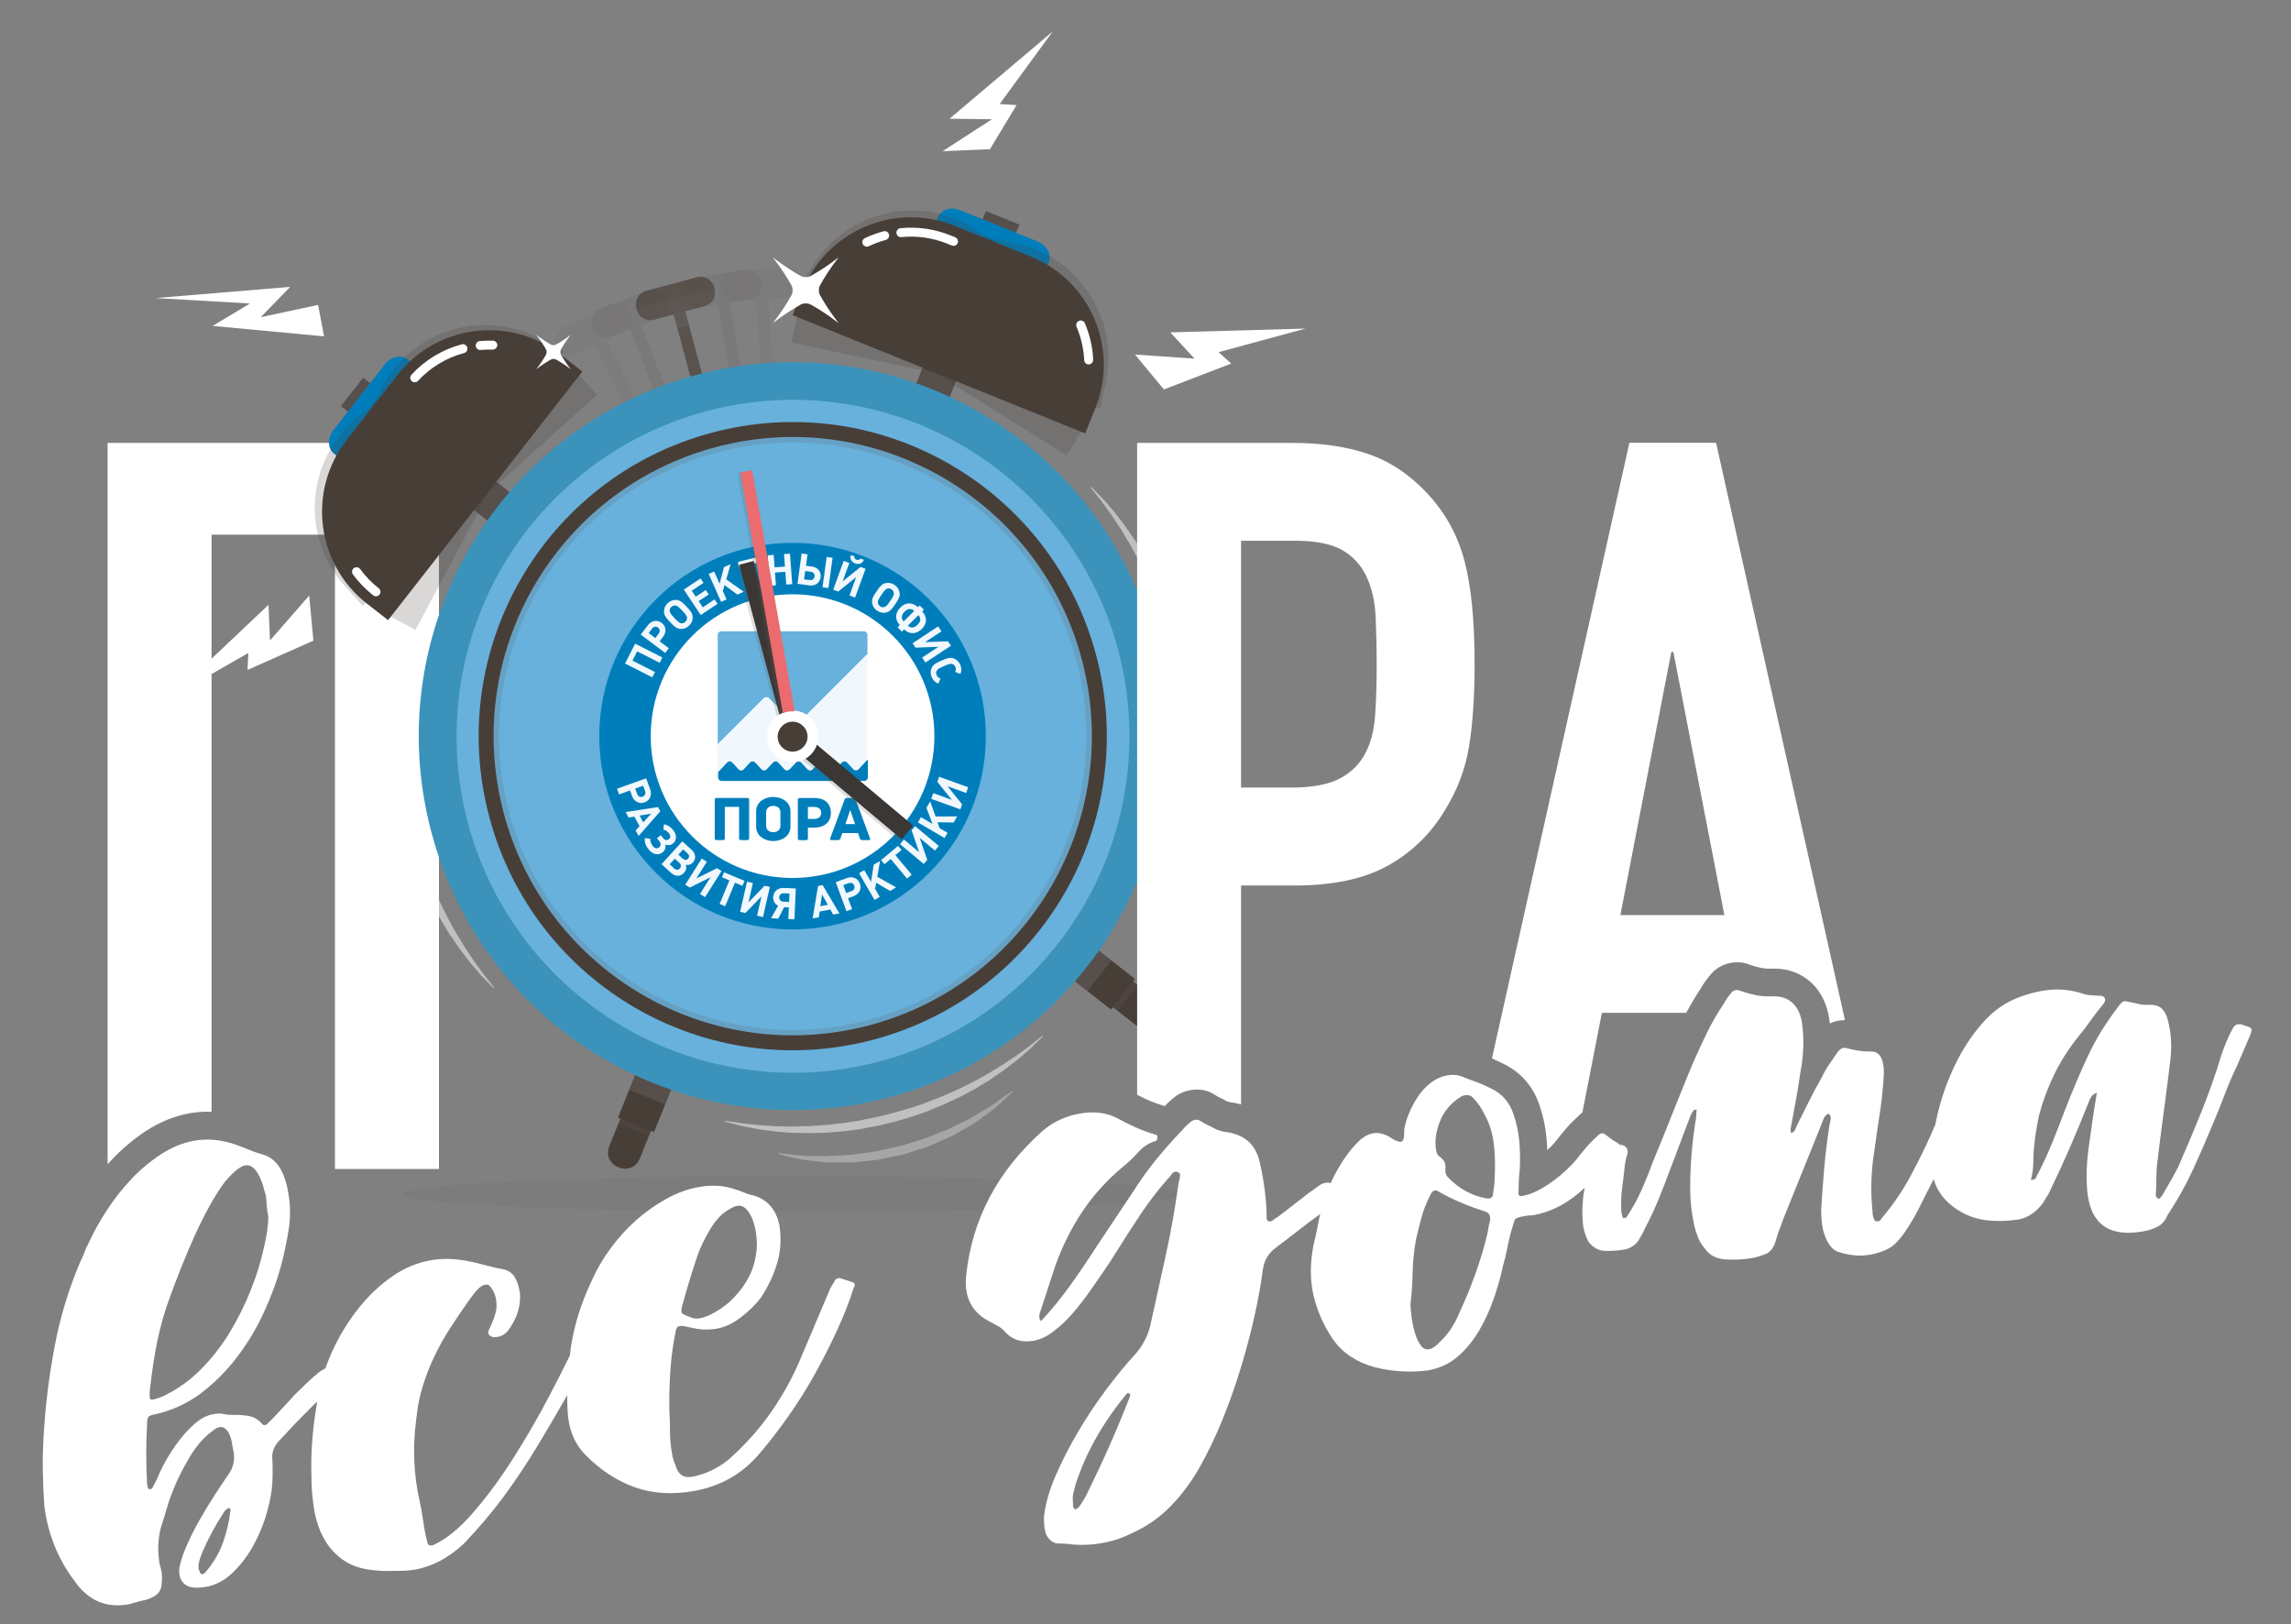 <?xml version="1.0" encoding="UTF-8"?> <!-- Generator: Adobe Illustrator 24.1.0, SVG Export Plug-In . SVG Version: 6.00 Build 0) --> <svg xmlns="http://www.w3.org/2000/svg" xmlns:xlink="http://www.w3.org/1999/xlink" id="Слой_1" x="0px" y="0px" viewBox="0 0 419 297" style="enable-background:new 0 0 419 297;" xml:space="preserve"><rect x="0" y="0" width="419" height="297" fill="#808080" stroke="none"/> <style type="text/css"> .st0{fill:#FFFFFF;} .st1{opacity:0.1;fill:#64605F;} .st2{opacity:0.2;fill:#64605F;} .st3{opacity:0.7;} .st4{fill:#483E38;} .st5{opacity:0.4;fill:#64605F;} .st6{opacity:0.5;fill:#64605F;} .st7{fill:#007EBC;} .st8{opacity:0.2;fill:#483E38;} .st9{fill:none;stroke:#FFFFFF;stroke-width:3;stroke-linecap:round;stroke-linejoin:round;stroke-miterlimit:10;} .st10{opacity:0.3;fill:#FFFFFF;} .st11{opacity:0.5;fill:#FFFFFF;} .st12{fill:#3B92BA;} .st13{fill:#67B1DC;} .st14{clip-path:url(#SVGID_2_);} .st15{fill:#F0F8FD;} .st16{fill:#3B3735;} .st17{fill:#EC6B6E;} </style> <path class="st0" d="M20.32,212.2c1.94-2.07,4.1-3.89,6.4-5.39c2.53-1.65,5.21-2.73,7.94-3.22c1.07-0.19,2.17-0.29,3.27-0.29 c0.25,0,0.51,0.02,0.76,0.03V97.78h22.57v116h19.02V80.99H19.68v131.93C19.89,212.68,20.1,212.44,20.32,212.2z"></path> <g> <ellipse class="st1" cx="144.86" cy="218.36" rx="71.11" ry="3.28"></ellipse> <g> <g> <path class="st2" d="M136.19,49.36c-3.06,0.48-6.12,0.97-9.18,1.45c-3.6,0.57-2.75,5.97,0.86,5.4c1.17-0.18,2.33-0.37,3.5-0.55 l2.82,17.82l2.16-0.34l-2.82-17.82c1.17-0.19,2.35-0.37,3.52-0.56C140.65,54.19,139.8,48.79,136.19,49.36z"></path> <path class="st1" d="M143.65,48.92c-3.09,0.22-6.18,0.43-9.28,0.65c-3.64,0.25-3.26,5.71,0.38,5.46 c1.18-0.08,2.36-0.17,3.55-0.25l1.26,18l2.18-0.15l-1.26-18c1.18-0.08,2.37-0.17,3.55-0.25 C147.67,54.12,147.29,48.66,143.65,48.92z"></path> <path class="st2" d="M118.65,53.04c-2.89,1.11-5.79,2.22-8.68,3.33c-3.4,1.31-1.44,6.41,1.96,5.11c1.45-0.56,2.89-1.11,4.34-1.67 l-1.02,0.39l6.47,16.85l2.04-0.78l-6.47-16.85c1.11-0.42,2.21-0.85,3.32-1.27C124.01,56.84,122.05,51.74,118.65,53.04z"></path> <path class="st1" d="M111.64,55.65c-2.79,1.36-5.57,2.72-8.36,4.08c-3.28,1.6-0.88,6.51,2.4,4.92c1.66-0.81,3.33-1.62,4.99-2.43 l-1.79,0.87l7.91,16.22l1.97-0.96l-7.91-16.22c1.07-0.52,2.13-1.04,3.2-1.56C117.31,58.97,114.91,54.05,111.64,55.65z"></path> <g class="st3"> <rect x="125.49" y="56.92" transform="matrix(0.966 -0.259 0.259 0.966 -12.754 35.009)" class="st4" width="2.19" height="18.05"></rect> <rect x="123.5" y="57.18" transform="matrix(0.966 -0.259 0.259 0.966 -10.907 34.244)" class="st5" width="2.19" height="2.73"></rect> <path class="st4" d="M128.73,56.02c-2.99,0.8-5.99,1.6-8.98,2.41c-3.52,0.94-4.94-4.34-1.42-5.28c2.99-0.8,5.99-1.6,8.98-2.41 C130.84,49.79,132.26,55.08,128.73,56.02z"></path> <path class="st2" d="M130.67,52.67l-14.26,3.82c0.35,1.32,1.59,2.41,3.35,1.93c2.99-0.8,5.99-1.6,8.98-2.41 C130.5,55.55,131.02,53.99,130.67,52.67z"></path> </g> </g> <g> <g> <path class="st4" d="M207.78,187.51c-4.31-3.37-8.62-6.74-12.93-10.1c1.23-1.58,2.47-3.16,3.7-4.74 c4.31,3.37,8.62,6.74,12.93,10.1C214.65,185.23,210.94,189.97,207.78,187.51z"></path> <rect x="198.87" y="173.6" transform="matrix(0.616 -0.788 0.788 0.616 -63.523 227.91)" class="st2" width="6.02" height="10.94"></rect> <rect x="197.46" y="172.93" transform="matrix(0.616 -0.788 0.788 0.616 -63.325 226.964)" class="st4" width="7.11" height="10.94"></rect> <rect x="195.3" y="173.98" transform="matrix(0.616 -0.788 0.788 0.616 -62.828 224.609)" class="st6" width="7.11" height="5.47"></rect> </g> <g> <path class="st4" d="M123.18,196.61c-2.05,5.07-4.1,10.14-6.15,15.21c-1.5,3.72-7.08,1.47-5.58-2.25 c2.05-5.07,4.1-10.14,6.15-15.21C119.47,195.1,121.32,195.86,123.18,196.61z"></path> <rect x="112.47" y="198.56" transform="matrix(0.374 -0.927 0.927 0.374 -113.129 235.422)" class="st2" width="10.94" height="6.02"></rect> <rect x="112.88" y="197" transform="matrix(0.375 -0.927 0.927 0.375 -111.935 235.148)" class="st4" width="10.94" height="7.11"></rect> <rect x="116.64" y="194.46" transform="matrix(0.375 -0.927 0.927 0.375 -108.943 234.513)" class="st6" width="5.47" height="7.11"></rect> </g> </g> <g> <g> <rect x="156.98" y="54.26" transform="matrix(0.375 -0.927 0.927 0.375 56.802 199.289)" class="st4" width="38.29" height="6.56"></rect> <rect x="156.98" y="54.26" transform="matrix(0.375 -0.927 0.927 0.375 56.802 199.289)" class="st6" width="38.29" height="6.56"></rect> <path class="st7" d="M170.49,42.28c0,0,0.46-1.14,1.02-2.54c0.57-1.4,2.39-1.99,4.07-1.31l14.2,5.74 c1.68,0.68,2.58,2.36,2.02,3.77l-1.03,2.54L170.49,42.28z"></path> <path class="st8" d="M202.25,69.82c2.45-11.52-4.91-22.85-16.43-25.3l-14.71-3.13c-11.52-2.45-22.85,4.91-25.3,16.43l-1.02,4.82 l56.44,12L202.25,69.82z"></path> <path class="st8" d="M197.66,79.09c6.24-9.99,3.2-23.15-6.79-29.39l-12.76-7.97c-9.99-6.24-23.15-3.2-29.39,6.79l-2.61,4.17 l48.94,30.58L197.66,79.09z"></path> <path class="st4" d="M200.32,74.69c4.41-10.92-0.86-23.36-11.79-27.77l-13.95-5.63c-10.92-4.41-23.36,0.86-27.77,11.79 l-1.84,4.56l53.5,21.62L200.32,74.69z"></path> <g> <path class="st9" d="M197.66,59.43"></path> </g> </g> <g> <rect x="76.19" y="64.29" transform="matrix(0.616 -0.788 0.788 0.616 -35.206 94.702)" class="st4" width="6.56" height="38.29"></rect> <rect x="76.19" y="64.29" transform="matrix(0.616 -0.788 0.788 0.616 -35.206 94.702)" class="st6" width="6.56" height="38.29"></rect> <path class="st7" d="M60.96,78.7l9.43-12.07c1.12-1.43,2.99-1.83,4.18-0.9l2.15,1.68L63.25,84.65c0,0-0.96-0.75-2.15-1.68 C59.91,82.04,59.85,80.12,60.96,78.7z"></path> <path class="st8" d="M105.93,68.53c-7.88-8.76-21.37-9.46-30.13-1.58L64.62,77.01c-8.76,7.88-9.46,21.37-1.58,30.13l3.29,3.66 l42.88-38.61L105.93,68.53z"></path> <path class="st8" d="M98.74,61.93c-10.4-5.53-23.32-1.58-28.85,8.82l-7.06,13.28c-5.53,10.4-1.58,23.32,8.82,28.85l4.35,2.31 l27.09-50.95L98.74,61.93z"></path> <path class="st4" d="M102.62,64.91c-9.28-7.25-22.69-5.61-29.94,3.68l-9.26,11.85c-7.25,9.28-5.61,22.69,3.68,29.94l3.88,3.03 l35.53-45.47L102.62,64.91z"></path> </g> <path class="st0" d="M198.41,59.11c-0.18-0.42-0.66-0.61-1.08-0.43c-0.42,0.18-0.61,0.66-0.44,1.08c0.83,1.96,1.3,4.02,1.4,6.11 c0.02,0.45,0.41,0.8,0.86,0.78c0.06,0,0.12-0.01,0.17-0.03c0.36-0.1,0.62-0.44,0.61-0.83C199.83,63.5,199.32,61.25,198.41,59.11z "></path> <path class="st0" d="M174.69,43.39l-0.82-0.33c-2.96-1.2-6.06-1.64-9.19-1.33c-0.45,0.04-0.78,0.45-0.73,0.9 c0.05,0.45,0.45,0.78,0.9,0.73c2.87-0.29,5.7,0.12,8.41,1.21l0.82,0.33c0.17,0.07,0.35,0.08,0.52,0.03 c0.24-0.06,0.45-0.24,0.55-0.49C175.31,44.04,175.11,43.56,174.69,43.39z M161.58,42.3c-1.17,0.31-2.32,0.74-3.4,1.25 c-0.41,0.2-0.58,0.68-0.39,1.09c0.17,0.36,0.58,0.54,0.95,0.44c0.05-0.01,0.1-0.03,0.14-0.05c0.99-0.47,2.04-0.86,3.12-1.15 c0.44-0.12,0.7-0.57,0.58-1C162.47,42.44,162.02,42.18,161.58,42.3z"></path> <path class="st0" d="M65.87,104.07c-0.27-0.36-0.78-0.44-1.15-0.18c-0.37,0.27-0.44,0.78-0.18,1.15c1.05,1.43,2.3,2.72,3.72,3.83 c0.21,0.17,0.48,0.21,0.72,0.15c0.17-0.04,0.32-0.14,0.43-0.29c0.28-0.36,0.21-0.87-0.14-1.15 C67.98,106.57,66.83,105.39,65.87,104.07z"></path> <path class="st0" d="M90.16,62.3c-0.8-0.03-1.61,0-2.41,0.07c-0.45,0.04-0.78,0.44-0.74,0.89c0.04,0.45,0.44,0.78,0.89,0.74 c0.73-0.07,1.47-0.09,2.2-0.07c0.08,0,0.16-0.01,0.24-0.03c0.34-0.09,0.6-0.4,0.61-0.77C90.96,62.7,90.61,62.32,90.16,62.3z M84.45,62.97c-3.54,0.95-6.73,2.87-9.2,5.56c-0.31,0.33-0.29,0.85,0.05,1.16c0.21,0.2,0.51,0.26,0.77,0.19 c0.14-0.04,0.28-0.12,0.39-0.24c2.27-2.46,5.18-4.22,8.42-5.08c0.44-0.12,0.7-0.57,0.58-1C85.33,63.11,84.88,62.85,84.45,62.97z"></path> </g> <g> <g> <path class="st10" d="M221.16,114.46l-1.43-4.44c-0.03-0.11-0.09-0.21-0.15-0.31c-0.26-0.62-0.53-1.22-0.79-1.83l-0.94-2.13 c-0.36-0.69-0.76-1.36-1.14-2.03l-1.15-2.01l-0.03-0.05c-0.05-0.09-0.12-0.17-0.19-0.24c-0.83-1.16-1.64-2.33-2.51-3.46 c-0.51-0.58-1.02-1.16-1.55-1.72c-0.51-0.57-1.05-1.11-1.58-1.66l0,0c-0.03-0.03-0.07-0.03-0.11-0.01 c-0.04,0.03-0.05,0.08-0.02,0.11l2.63,3.69l2.33,3.89c0.01,0.01,0.02,0.01,0.03,0.02l1.99,4.04l1.67,4.22 c0.01,0.01,0.02,0.02,0.03,0.04l1.31,4.3l1,4.42c0,0.01,0.02,0.02,0.02,0.03l0.63,4.45l0.28,4.52l0,0.01 c0,0.01,0.01,0.02,0.02,0.03l-0.09,4.48l-0.46,4.51c0,0.04,0.02,0.08,0.06,0.09c0.04,0.01,0.09-0.01,0.1-0.06l0-0.01 c0.19-0.74,0.39-1.48,0.55-2.22c0.18-0.74,0.34-1.48,0.48-2.23c0.1-0.76,0.19-1.52,0.27-2.29l0.24-2.32l-0.01-0.02l0-2.3 c-0.01-0.77,0.01-1.55-0.02-2.33l-0.24-2.31c-0.09-0.77-0.15-1.55-0.26-2.31c-0.01-0.1-0.04-0.2-0.08-0.29L221.16,114.46z M221.71,127.28l0.04,0l0.72,0.8L221.71,127.28z M68.7,132.36l0,0.01c-0.19,0.74-0.39,1.48-0.55,2.22 c-0.18,0.74-0.34,1.48-0.48,2.23c-0.1,0.76-0.19,1.52-0.27,2.29l-0.24,2.32l0.01,0.02l0,2.3c0.01,0.77-0.01,1.55,0.02,2.33 l0.24,2.31c0.09,0.77,0.15,1.55,0.26,2.31c0.01,0.1,0.04,0.2,0.08,0.29l0.9,4.27l1.43,4.44c0.04,0.11,0.09,0.21,0.15,0.3 c0.26,0.62,0.53,1.23,0.79,1.84l0.94,2.13c0.36,0.69,0.76,1.36,1.14,2.03l1.15,2.01l0.01,0.02c0.05,0.09,0.12,0.17,0.19,0.24 c0.84,1.17,1.65,2.35,2.52,3.48c0.51,0.58,1.02,1.16,1.55,1.72c0.51,0.57,1.05,1.11,1.58,1.66l0,0 c0.03,0.03,0.07,0.03,0.11,0.01c0.04-0.03,0.05-0.08,0.02-0.11l-2.63-3.69l-2.33-3.89l-0.02-0.01l-2-4.06l-1.67-4.22l-0.02-0.01 l-1.32-4.32l-1-4.42l0-0.01c0-0.01-0.01-0.02-0.02-0.03l-0.63-4.45l-0.28-4.52l0-0.01c0-0.01-0.01-0.02-0.01-0.03l0.09-4.48 l0.46-4.51c0-0.04-0.02-0.08-0.06-0.09C68.76,132.29,68.72,132.32,68.7,132.36z M75.15,167.41l0.01,0.01L75.15,167.41 L75.15,167.41z M71.44,159.08l0.06,0.04l-0.07-0.04C71.44,159.08,71.44,159.08,71.44,159.08z M68.09,142.44l-0.71-0.78 l0.75,0.78L68.09,142.44z"></path> <path class="st11" d="M215.17,116.05l-0.9-3.03l-1.03-2.99l-0.01-0.02l-0.01-0.02c-0.04-0.1-0.08-0.19-0.14-0.28 c-0.35-0.87-0.71-1.74-1.07-2.61l-1.34-2.86c-0.48-0.94-0.99-1.86-1.49-2.78l-1.62-2.7l-0.03-0.05l0,0 c-0.05-0.08-0.11-0.15-0.18-0.21l-1.59-2.32c-0.63-0.84-1.26-1.67-1.91-2.49c-0.68-0.8-1.35-1.6-2.05-2.38 c-0.72-0.76-1.46-1.5-2.19-2.24l0,0c-0.03-0.03-0.08-0.03-0.11-0.01c-0.03,0.03-0.04,0.08-0.01,0.12l1.93,2.43l1.82,2.51 l1.71,2.58l1.6,2.66c0.01,0.02,0.03,0.02,0.04,0.03l1.45,2.68l1.36,2.78l1.23,2.84l1.11,2.89l0,0.01 c0.01,0.02,0.03,0.03,0.04,0.04l0.96,2.88l0.85,2.98l0.74,3.01l0.61,3.03c0,0.02,0.02,0.03,0.03,0.05l0.46,3.01l0.34,3.08 l0.21,3.09l0.07,3.1l0,0c0,0.02,0.01,0.04,0.02,0.06l-0.07,3.04l-0.2,3.09l-0.33,3.08l-0.47,3.07 c-0.01,0.04,0.02,0.08,0.06,0.09c0.04,0.01,0.09-0.01,0.1-0.06l0-0.01c0.27-1,0.55-2.01,0.79-3.02c0.21-1.02,0.41-2.05,0.6-3.09 c0.15-1.03,0.3-2.07,0.42-3.11l0.26-3.14c0-0.01,0-0.03,0-0.04c0-0.08-0.01-0.15-0.02-0.23l0.06-2.88 c-0.03-1.05-0.03-2.1-0.09-3.16l-0.26-3.15c-0.14-1.04-0.25-2.09-0.41-3.14c0-0.01,0-0.02,0-0.02c-0.02-0.1-0.04-0.19-0.08-0.28 l-0.53-2.81L215.17,116.05z M74.69,122.52L74.69,122.52c-0.27,1.01-0.55,2.02-0.79,3.03c-0.21,1.02-0.41,2.05-0.6,3.09 c-0.15,1.03-0.3,2.07-0.42,3.11l-0.26,3.14c0,0.01,0,0.03,0,0.04c0,0.08,0.01,0.15,0.02,0.23l-0.06,2.88 c0.03,1.05,0.03,2.1,0.09,3.16l0.26,3.15c0.14,1.04,0.25,2.09,0.41,3.14c0.02,0.1,0.04,0.2,0.08,0.29l0.53,2.81l0.72,3.08 l0.9,3.03l1.03,2.99l0.03,0.01c0.38,0.98,0.79,1.94,1.19,2.91l1.34,2.86c0.48,0.94,0.99,1.86,1.49,2.78l1.62,2.7l0.04,0.06 c0.05,0.08,0.11,0.15,0.18,0.22l1.58,2.31c0.63,0.84,1.26,1.67,1.91,2.5c0.68,0.8,1.35,1.6,2.05,2.38 c0.72,0.76,1.46,1.5,2.19,2.24l0,0c0.03,0.03,0.08,0.03,0.11,0.01c0.04-0.03,0.04-0.08,0.01-0.12l-1.93-2.43l-1.82-2.51 l-1.71-2.58l-1.6-2.66c-0.01-0.02-0.03-0.02-0.04-0.03l-1.45-2.68l-1.36-2.78l-1.23-2.84l-1.11-2.89l0-0.01 c-0.01-0.02-0.03-0.03-0.04-0.04l-0.96-2.87l-0.85-2.98l-0.74-3.01l-0.61-3.04c0-0.02-0.02-0.04-0.03-0.06l-0.46-2.99 l-0.34-3.08l-0.21-3.09l-0.07-3.1v0c0-0.02-0.01-0.04-0.02-0.05l0.07-3.04l0.2-3.09l0.33-3.08l0.47-3.07 c0.01-0.04-0.02-0.08-0.06-0.09C74.75,122.45,74.7,122.48,74.69,122.52z M78.5,160.54c-0.05,0.02-0.1,0.04-0.15,0.05l-1.49-0.78 L78.5,160.54z"></path> </g> <g> <path class="st10" d="M165.32,211.1l4.44-1.43c0.11-0.03,0.21-0.09,0.3-0.15c0.62-0.26,1.22-0.53,1.83-0.79l2.13-0.94 c0.69-0.36,1.36-0.76,2.03-1.14l2.01-1.15l0.05-0.03c0.09-0.05,0.17-0.12,0.24-0.19c1.16-0.83,2.33-1.64,3.46-2.51 c0.58-0.51,1.16-1.02,1.72-1.55c0.57-0.51,1.11-1.05,1.66-1.58l0,0c0.03-0.03,0.03-0.07,0.01-0.11 c-0.03-0.04-0.08-0.05-0.11-0.02l-3.69,2.63l-3.89,2.33c-0.01,0.01-0.01,0.02-0.02,0.03l-4.04,1.99l-4.22,1.67 c-0.01,0.01-0.03,0.02-0.04,0.03l-4.3,1.31l-4.42,1c-0.01,0-0.02,0.02-0.03,0.02l-4.45,0.63l-4.52,0.28h-0.01 c-0.01,0-0.02,0.01-0.03,0.02l-4.48-0.09l-4.51-0.46c-0.04,0-0.08,0.02-0.09,0.06c-0.01,0.04,0.01,0.09,0.06,0.1l0.01,0 c0.74,0.19,1.48,0.39,2.22,0.55c0.74,0.18,1.48,0.34,2.23,0.48c0.76,0.1,1.52,0.19,2.29,0.27l2.32,0.24l0.02-0.01l2.3,0 c0.77-0.01,1.55,0.01,2.33-0.02l2.31-0.24c0.77-0.09,1.55-0.15,2.31-0.26c0.1-0.01,0.2-0.04,0.29-0.08L165.32,211.1z M152.51,211.65l0,0.04l-0.8,0.72L152.51,211.65z M112.37,65.09l-0.01,0.01L112.37,65.09L112.37,65.09z M120.7,61.39l-0.04,0.06 l0.04-0.07C120.7,61.38,120.7,61.38,120.7,61.39z M137.34,58.03l0.78-0.71l-0.79,0.75L137.34,58.03z"></path> <path class="st11" d="M163.74,205.11l3.03-0.9l2.99-1.03l0.02-0.01l0.02-0.01c0.1-0.04,0.19-0.08,0.28-0.14 c0.87-0.34,1.74-0.71,2.61-1.07l2.86-1.34c0.94-0.48,1.86-0.99,2.78-1.49l2.7-1.62l0.05-0.03l0,0c0.08-0.05,0.15-0.11,0.21-0.18 l2.32-1.59c0.84-0.63,1.67-1.26,2.49-1.91c0.8-0.68,1.6-1.35,2.38-2.05c0.76-0.72,1.5-1.46,2.24-2.19l0,0 c0.03-0.03,0.03-0.07,0.01-0.11c-0.03-0.03-0.08-0.04-0.11-0.01l-2.43,1.93l-2.51,1.82l-2.58,1.71l-2.66,1.6 c-0.02,0.01-0.02,0.03-0.03,0.04l-2.68,1.45l-2.78,1.36l-2.84,1.24l-2.89,1.11l-0.01,0c-0.02,0.01-0.03,0.03-0.04,0.04 l-2.88,0.96l-2.98,0.85l-3.01,0.74l-3.04,0.61c-0.02,0-0.03,0.02-0.05,0.03l-3.01,0.46l-3.08,0.34l-3.09,0.21l-3.1,0.07h0 c-0.02,0-0.04,0.01-0.06,0.02l-3.04-0.07l-3.09-0.2l-3.08-0.33l-3.07-0.47c-0.04-0.01-0.08,0.02-0.09,0.06 c-0.01,0.04,0.01,0.09,0.06,0.1l0.01,0c1.01,0.27,2.01,0.55,3.02,0.79c1.02,0.21,2.05,0.41,3.09,0.6 c1.03,0.15,2.07,0.3,3.11,0.42l3.14,0.26c0.01,0,0.03,0,0.04,0c0.08,0,0.15-0.01,0.23-0.02l2.88,0.06 c1.05-0.03,2.1-0.03,3.16-0.09l3.15-0.26c1.04-0.14,2.09-0.25,3.14-0.41c0,0,0.02,0,0.02,0c0.1-0.02,0.19-0.04,0.28-0.08 l2.81-0.53L163.74,205.11z"></path> </g> <path class="st12" d="M211.02,116.93c9.77,36.46-11.88,73.97-48.35,83.74c-36.47,9.77-73.97-11.88-83.74-48.35 c-9.77-36.47,11.87-73.96,48.35-83.74C163.75,58.81,201.25,80.46,211.02,116.93z"></path> <ellipse transform="matrix(0.065 -0.998 0.998 0.065 1.26 270.591)" class="st13" cx="144.98" cy="134.62" rx="61.53" ry="61.53"></ellipse> <g> <defs> <ellipse id="SVGID_1_" transform="matrix(0.268 -0.964 0.964 0.268 -23.539 238.277)" cx="144.98" cy="134.62" rx="40.23" ry="40.23"></ellipse> </defs> <clipPath id="SVGID_2_"> <use xlink:href="#SVGID_1_" style="overflow:visible;"></use> </clipPath> <g class="st14"> <circle class="st7" cx="144.95" cy="134.62" r="35.35"></circle> <circle class="st0" cx="144.95" cy="134.62" r="25.94"></circle> <g> <path class="st15" d="M120.65,121.21l-4.12-2.09l-0.86,1.69l4.12,2.09l-0.49,0.97l-4.99-2.53l1.85-3.63l4.99,2.53 L120.65,121.21z"></path> <path class="st15" d="M118.5,114.33c0.65-0.86,1.69-1.04,2.5-0.43c0.82,0.61,0.94,1.66,0.29,2.52l-0.65,0.86l1.68,1.26 l-0.66,0.87l-4.47-3.36L118.5,114.33z M120.47,115.87c0.29-0.39,0.25-0.83-0.12-1.1c-0.37-0.28-0.81-0.21-1.1,0.18l-0.61,0.82 l1.22,0.92L120.47,115.87z"></path> <path class="st15" d="M126.69,112.95c-0.01,0.57-0.24,1.06-0.68,1.48c-0.44,0.41-0.96,0.61-1.52,0.59 c-0.84-0.04-1.45-0.74-1.87-1.19l-0.21-0.22c-0.76-0.81-0.98-1.22-0.97-1.84c0.01-0.56,0.25-1.07,0.69-1.48 c0.44-0.41,0.96-0.61,1.52-0.58c0.56,0.02,1.05,0.3,1.66,0.96l0.27,0.29C126.12,111.52,126.7,112.09,126.69,112.95z M123.5,110.73c-0.26-0.02-0.51,0.07-0.71,0.26c-0.21,0.19-0.32,0.44-0.31,0.7c0,0.37,0.35,0.77,0.82,1.27 c0.47,0.5,0.9,1.01,1.32,1.02c0.27,0.01,0.51-0.07,0.72-0.26c0.21-0.19,0.31-0.43,0.31-0.7c-0.01-0.34-0.16-0.58-0.94-1.41 C124.08,110.94,123.83,110.75,123.5,110.73z"></path> <path class="st15" d="M128.16,112.47l-3.1-4.65l3.07-2.04l0.54,0.81l-2.16,1.44l0.73,1.09l1.84-1.22l0.54,0.81l-1.84,1.22 l0.75,1.13l2.16-1.44l0.54,0.81L128.16,112.47z"></path> <path class="st15" d="M134.86,108.74l-2.35-1.74l-0.31,1.08l0.68,1.54l-1,0.44l-2.27-5.11l1-0.44l0.99,2.23l0.81-3.03 l1.21-0.54l-0.79,2.78l3.19,2.27L134.86,108.74z"></path> <path class="st15" d="M137.66,103.09l1.11,4.48l-1.06,0.26l-1.11-4.48l-1.42,0.35l-0.23-0.94l3.9-0.96l0.23,0.95 L137.66,103.09z"></path> <path class="st15" d="M143.8,106.9l-0.17-2.33l-1.89,0.14l0.17,2.33l-1.09,0.08l-0.41-5.57l1.09-0.08l0.17,2.28l1.89-0.14 l-0.17-2.28l1.09-0.08l0.41,5.57L143.8,106.9z"></path> <path class="st15" d="M148.03,107.06l-2.18-0.3l0.76-5.54l1.08,0.15l-0.28,2.09l1.1,0.15c1.08,0.15,1.7,0.96,1.56,1.97 S149.1,107.21,148.03,107.06z M148.28,104.56l-1.01-0.14l-0.21,1.52l1.01,0.14c0.49,0.07,0.84-0.19,0.91-0.65 C149.04,104.98,148.77,104.63,148.28,104.56z M150.43,107.39l0.76-5.54l1.08,0.15l-0.76,5.54L150.43,107.39z"></path> <path class="st15" d="M155.36,108.91l1.22-3.37l-3.27,2.63l-0.92-0.33l1.91-5.26l1.03,0.37l-1.22,3.37l3.27-2.63l0.92,0.33 l-1.91,5.26L155.36,108.91z M156.41,103.03c-0.73-0.26-0.98-0.81-0.8-1.53l0.65,0.24c-0.04,0.28,0.07,0.5,0.4,0.62 c0.33,0.12,0.55,0.02,0.69-0.22l0.66,0.24C157.68,103.04,157.14,103.29,156.41,103.03z"></path> <path class="st15" d="M162.01,112.02c-0.55,0.12-1.09,0-1.59-0.34c-0.5-0.34-0.81-0.81-0.91-1.36 c-0.15-0.83,0.4-1.58,0.75-2.09l0.17-0.25c0.63-0.92,0.97-1.23,1.58-1.35c0.55-0.11,1.1,0,1.6,0.34 c0.49,0.34,0.8,0.8,0.91,1.35c0.1,0.55-0.06,1.09-0.57,1.83l-0.22,0.32C163.27,111.15,162.85,111.84,162.01,112.02z M163.47,108.42c-0.03-0.26-0.18-0.48-0.41-0.64c-0.23-0.16-0.5-0.22-0.75-0.15c-0.36,0.09-0.67,0.51-1.06,1.09 c-0.38,0.57-0.78,1.1-0.7,1.52c0.05,0.26,0.18,0.49,0.42,0.64c0.23,0.16,0.49,0.21,0.75,0.14c0.33-0.09,0.53-0.29,1.17-1.23 C163.39,109.03,163.52,108.75,163.47,108.42z"></path> <path class="st15" d="M165.34,115.1l-0.4,0.4l-0.77-0.78l0.4-0.4c-0.97-1.06-0.87-2.28,0.13-3.26 c0.99-0.98,2.2-0.93,3.19-0.02l0.31-0.31l0.77,0.77l-0.31,0.31c0.91,0.99,0.94,2.21-0.05,3.19 C167.61,115.99,166.39,116.08,165.34,115.1z M167.2,111.72c-0.58-0.52-1.16-0.45-1.77,0.15c-0.58,0.57-0.68,1.2-0.17,1.78 L167.2,111.72z M166.03,114.42c0.57,0.51,1.2,0.42,1.78-0.16c0.6-0.6,0.68-1.19,0.16-1.77L166.03,114.42z"></path> <path class="st15" d="M168.64,120.25l3-1.97l-4.19,0.16l-0.54-0.81l4.67-3.08l0.6,0.91l-2.99,1.97l4.19-0.15l0.54,0.81 l-4.67,3.07L168.64,120.25z"></path> <path class="st15" d="M170.87,124.54c-0.18-0.18-0.34-0.42-0.46-0.69c-0.24-0.55-0.26-1.12-0.05-1.64 c0.29-0.73,0.97-1.02,1.82-1.4l0.21-0.09c1.02-0.45,1.48-0.52,2.06-0.3c0.52,0.2,0.93,0.59,1.17,1.14 c0.12,0.28,0.19,0.55,0.19,0.82c0.01,0.29-0.02,0.46-0.16,0.86l-0.95-0.37c0.15-0.4,0.16-0.62,0.03-0.91 c-0.12-0.27-0.3-0.44-0.55-0.52c-0.39-0.13-0.92,0.1-1.41,0.32l-0.27,0.12c-0.81,0.35-1.07,0.53-1.21,0.83 c-0.11,0.24-0.11,0.48,0.01,0.76c0.13,0.3,0.29,0.44,0.69,0.6l-0.37,0.95C171.22,124.84,171.08,124.74,170.87,124.54z"></path> </g> <g> <path class="st15" d="M118.92,144.38c0.37,1.02-0.06,2-1.03,2.35c-0.97,0.35-1.92-0.13-2.29-1.16l-0.37-1.02l-2,0.72 l-0.37-1.04l5.32-1.9L118.92,144.38z M116.52,145.18c0.17,0.46,0.56,0.67,1,0.51c0.44-0.16,0.62-0.57,0.46-1.03l-0.35-0.97 l-1.46,0.52L116.52,145.18z"></path> <path class="st15" d="M116.25,151.86l0.72-0.77l-0.96-1.76l-1.04,0.18l-0.55-1.01l5.94-0.91l0.41,0.76l-3.97,4.52 L116.25,151.86z M119.12,148.79l-2.15,0.36l0.67,1.23L119.12,148.79z"></path> <path class="st15" d="M118.66,155.38c-0.52-0.65-0.8-1.26-0.73-2.11l1,0.11c-0.03,0.51,0.16,0.96,0.47,1.36 c0.3,0.38,0.77,0.53,1.12,0.25c0.38-0.31,0.39-0.76,0.07-1.15l-0.44-0.55l0.71-0.56l0.44,0.56c0.3,0.38,0.68,0.44,1.04,0.16 c0.34-0.27,0.3-0.71,0.02-1.05c-0.28-0.35-0.61-0.61-1.05-0.69l0.12-0.97c0.71,0.13,1.26,0.52,1.71,1.09 c0.64,0.81,0.68,1.84-0.06,2.43c-0.43,0.34-0.94,0.38-1.41,0.18c0.14,0.53-0.01,1.05-0.5,1.44 C120.4,156.5,119.35,156.24,118.66,155.38z"></path> <path class="st15" d="M125.51,158.64c0.01,0.36-0.13,0.66-0.4,0.96c-0.67,0.73-1.58,0.75-2.37,0.03l-1.75-1.59l3.8-4.18 l1.68,1.53c0.79,0.72,0.89,1.62,0.25,2.33c-0.36,0.4-0.8,0.54-1.32,0.42C125.48,158.37,125.5,158.48,125.51,158.64z M123.32,158.83c0.33,0.3,0.73,0.3,1.02-0.02c0.29-0.32,0.25-0.7-0.08-1.01l-0.85-0.77l-0.93,1.03L123.32,158.83z M124.87,157.02c0.34,0.3,0.71,0.31,0.98,0.01c0.27-0.3,0.23-0.67-0.1-0.97l-0.8-0.73l-0.88,0.96L124.87,157.02z"></path> <path class="st15" d="M128.02,163.49l1.93-3.07l-3.79,1.89l-0.83-0.52l3.01-4.78l0.93,0.59l-1.93,3.06l3.79-1.89l0.83,0.52 l-3.01,4.78L128.02,163.49z"></path> <path class="st15" d="M134.42,161.42l-1.79,4.31l-1.02-0.42l1.79-4.31l-1.36-0.57l0.38-0.91l3.74,1.56l-0.38,0.91 L134.42,161.42z"></path> <path class="st15" d="M138.46,167.45l0.81-3.53l-2.95,3.05l-0.96-0.22l1.26-5.51l1.08,0.25l-0.81,3.53l2.95-3.04l0.96,0.22 l-1.26,5.51L138.46,167.45z"></path> <path class="st15" d="M144.17,168.06l0.1-2.12l-0.86-0.04l-1.07,2.08l-1.31-0.06l1.28-2.29c-0.59-0.29-0.94-0.87-0.9-1.58 c0.05-1.03,0.86-1.72,1.95-1.67l2.19,0.1l-0.26,5.64L144.17,168.06z M144.39,163.4l-1.03-0.05c-0.49-0.02-0.83,0.27-0.85,0.74 c-0.02,0.46,0.29,0.78,0.78,0.81l1.03,0.05L144.39,163.4z"></path> <path class="st15" d="M152.38,167.25l-0.51-0.92l-1.97,0.37l-0.15,1.05l-1.13,0.21l0.99-5.93l0.85-0.16l3.06,5.18 L152.38,167.25z M150.35,163.57l-0.33,2.15l1.38-0.26L150.35,163.57z"></path> <path class="st15" d="M154.9,160.57c1.02-0.38,2,0.04,2.36,1.01c0.36,0.97-0.11,1.92-1.14,2.3l-1.02,0.38l0.74,1.99 l-1.03,0.38l-1.96-5.3L154.9,160.57z M155.73,162.96c0.46-0.17,0.66-0.57,0.5-1c-0.16-0.44-0.57-0.62-1.04-0.45l-0.97,0.36 l0.54,1.45L155.73,162.96z"></path> <path class="st15" d="M162.78,162.93l-2.54-1.5l-0.19,1.12l0.85,1.47l-0.96,0.55l-2.83-4.89l0.96-0.55l1.23,2.13l0.49-3.13 l1.16-0.67l-0.5,2.88l3.44,1.94L162.78,162.93z"></path> <path class="st15" d="M163.75,156.38l2.99,3.58l-0.85,0.71l-2.99-3.58l-1.13,0.95l-0.63-0.75l3.11-2.6l0.63,0.75 L163.75,156.38z"></path> <path class="st15" d="M170.99,155.55l-2.79-2.32l1.38,4.01l-0.63,0.76l-4.34-3.62l0.71-0.85l2.78,2.31l-1.37-4l0.63-0.76 l4.34,3.62L170.99,155.55z"></path> <path class="st15" d="M174.41,150.42l-2.95-0.05l0.38,1.07l1.46,0.86l-0.56,0.95l-4.87-2.86l0.56-0.95l2.12,1.24l-1.11-2.96 l0.68-1.16l0.99,2.75l3.95-0.01L174.41,150.42z"></path> <path class="st15" d="M176.71,145.02l-3.41-1.23l2.66,3.3l-0.33,0.92l-5.31-1.92l0.37-1.04l3.4,1.23l-2.66-3.3l0.33-0.93 l5.31,1.92L176.71,145.02z"></path> </g> <path class="st13" d="M157.99,115.44h-26.07c-0.36,0-0.66,0.29-0.66,0.66v20.07l8.47-8.47c0.26-0.26,0.67-0.26,0.93,0 l4.51,4.51c0.26,0.26,0.67,0.26,0.93,0l12.55-12.55v-3.56C158.65,115.74,158.35,115.44,157.99,115.44z"></path> <path class="st15" d="M133.85,139.45l1.14,1.23c0.26,0.28,0.7,0.28,0.96,0l1.14-1.23c0.26-0.28,0.7-0.28,0.96,0l1.14,1.23 c0.26,0.28,0.7,0.28,0.96,0l1.14-1.23c0.26-0.28,0.7-0.28,0.96,0l1.14,1.23c0.26,0.28,0.7,0.28,0.96,0l1.14-1.23 c0.26-0.28,0.7-0.28,0.96,0l1.14,1.23c0.26,0.28,0.7,0.28,0.96,0l1.14-1.23c0.26-0.28,0.7-0.28,0.96,0l1.14,1.23 c0.26,0.28,0.7,0.28,0.96,0l1.14-1.23c0.26-0.28,0.7-0.28,0.96,0l1.14,1.23c0.26,0.28,0.7,0.28,0.96,0l1.62-1.75l0,0.24v-19.52 l-12.55,12.55c-0.26,0.26-0.67,0.26-0.93,0l-4.51-4.51c-0.26-0.26-0.67-0.26-0.93,0l-8.47,8.47v5.03l1.63-1.75 C133.15,139.17,133.59,139.17,133.85,139.45z"></path> <path class="st7" d="M158.64,138.93l-1.62,1.75c-0.26,0.28-0.7,0.28-0.96,0l-1.14-1.23c-0.26-0.28-0.7-0.28-0.96,0l-1.14,1.23 c-0.26,0.28-0.7,0.28-0.96,0l-1.14-1.23c-0.26-0.28-0.7-0.28-0.96,0l-1.14,1.23c-0.26,0.28-0.7,0.28-0.96,0l-1.14-1.23 c-0.26-0.28-0.7-0.28-0.96,0l-1.14,1.23c-0.26,0.28-0.7,0.28-0.96,0l-1.14-1.23c-0.26-0.28-0.7-0.28-0.96,0l-1.14,1.23 c-0.26,0.28-0.7,0.28-0.96,0l-1.14-1.23c-0.26-0.28-0.7-0.28-0.96,0l-1.14,1.23c-0.26,0.28-0.7,0.28-0.96,0l-1.14-1.23 c-0.26-0.28-0.7-0.28-0.96,0l-1.63,1.75v0.96c0,0.36,0.29,0.66,0.66,0.66h26.07c0.36,0,0.66-0.29,0.66-0.66v-2.99 L158.64,138.93z"></path> <g> <g> <path class="st7" d="M137.01,146.26v7.03c0,0.27-0.13,0.34-0.34,0.34h-1.16c-0.21,0-0.34-0.07-0.34-0.34v-5.73h-2.61v5.73 c0,0.27-0.12,0.34-0.34,0.34h-1.16c-0.21,0-0.34-0.07-0.34-0.34v-7.03c0-0.27,0.13-0.34,0.34-0.34h5.61 C136.88,145.92,137.01,145.99,137.01,146.26z"></path> <path class="st7" d="M144.57,151.16c0,1.85-1.76,2.65-3.15,2.65c-1.39,0-3.13-0.8-3.13-2.65v-2.77 c0-1.85,1.73-2.65,3.13-2.65c1.39,0,3.15,0.8,3.15,2.65V151.16z M142.73,148.56c0-0.75-0.54-1.18-1.31-1.18 c-0.76,0-1.3,0.43-1.3,1.18v2.44c0,0.75,0.54,1.18,1.3,1.18c0.77,0,1.31-0.43,1.31-1.18V148.56z"></path> <path class="st7" d="M151.96,148.64c0,1.63-1.08,2.71-3.08,2.71h-1.12v1.95c0,0.27-0.13,0.34-0.34,0.34h-1.16 c-0.21,0-0.34-0.07-0.34-0.34v-7.03c0-0.21,0.07-0.34,0.34-0.34h2.64C150.91,145.92,151.96,147.02,151.96,148.64z M150.19,148.67c0-0.61-0.4-1.1-1.31-1.1h-1.12v2.19h1.12C149.79,149.76,150.19,149.26,150.19,148.67z"></path> <path class="st7" d="M158.93,153.63h-1.23c-0.26,0-0.35-0.07-0.45-0.35l-0.33-0.93h-2.87l-0.33,0.93 c-0.09,0.28-0.19,0.35-0.45,0.35h-1.23c-0.26,0-0.26-0.19-0.2-0.33l2.6-7.02c0.09-0.25,0.22-0.36,0.48-0.36h1.12 c0.26,0,0.37,0.12,0.48,0.36l2.59,7.02C159.19,153.44,159.19,153.63,158.93,153.63z M156.38,150.71l-0.88-2.59l-0.88,2.59 H156.38z"></path> </g> </g> </g> </g> <path class="st2" d="M130.39,80.16c-30.08,8.06-47.93,38.98-39.87,69.06c8.06,30.07,38.98,47.93,69.06,39.87 c30.07-8.06,47.93-38.99,39.87-69.06C191.39,89.95,160.45,72.1,130.39,80.16z M158.88,186.5c-28.64,7.68-58.1-9.34-65.77-37.97 c-7.68-28.65,9.33-58.1,37.97-65.77c28.63-7.67,58.1,9.33,65.77,37.97C204.53,149.36,187.51,178.82,158.88,186.5z"></path> <path class="st4" d="M130.12,79.15c-30.63,8.21-48.82,39.7-40.61,70.34c8.21,30.62,39.7,48.82,70.34,40.61 c30.62-8.21,48.81-39.72,40.61-70.34C192.25,89.12,160.74,70.94,130.12,79.15z M159.14,187.46 c-29.18,7.82-59.18-9.51-66.99-38.68c-7.82-29.18,9.5-59.17,38.68-66.99c29.16-7.81,59.17,9.5,66.99,38.68 C205.63,149.63,188.3,179.64,159.14,187.46z"></path> </g> <g> <rect x="153.46" y="130.16" transform="matrix(0.643 -0.766 0.766 0.643 -54.777 170.197)" class="st2" width="3.28" height="27.35"></rect> <rect x="153.82" y="129.74" transform="matrix(0.643 -0.766 0.766 0.643 -54.331 170.308)" class="st16" width="3.28" height="27.35"></rect> <path class="st0" d="M148.54,137.61c-1.64,1.97-4.58,2.22-6.55,0.57c-1.97-1.65-2.22-4.59-0.57-6.55 c1.65-1.97,4.59-2.23,6.55-0.57C149.94,132.72,150.2,135.65,148.54,137.61z"></path> </g> <g> <g> <rect x="138.85" y="102.53" transform="matrix(0.966 -0.259 0.259 0.966 -26.005 40.338)" class="st2" width="2.73" height="32.82"></rect> <rect x="139.37" y="102.39" transform="matrix(0.966 -0.259 0.259 0.966 -25.951 40.472)" class="st16" width="2.73" height="32.82"></rect> </g> <path class="st0" d="M144.18,130.05c2.53-0.45,4.94,1.24,5.39,3.77c0.44,2.53-1.24,4.94-3.77,5.39 c-2.53,0.45-4.94-1.24-5.39-3.77C139.96,132.91,141.65,130.5,144.18,130.05z"></path> </g> <g> <rect x="139.06" y="85.96" transform="matrix(0.985 -0.174 0.174 0.985 -17.072 26.019)" class="st2" width="2.19" height="49.23"></rect> <rect x="139.6" y="85.86" transform="matrix(0.985 -0.174 0.174 0.985 -17.048 26.112)" class="st17" width="2.19" height="49.23"></rect> <path class="st0" d="M144.16,130.14c2.53-0.44,4.94,1.24,5.39,3.77c0.44,2.53-1.24,4.94-3.77,5.38 c-2.53,0.44-4.94-1.25-5.38-3.77C139.94,132.99,141.63,130.58,144.16,130.14z"></path> <path class="st4" d="M144.49,132.02c1.49-0.26,2.9,0.73,3.16,2.22c0.26,1.48-0.73,2.91-2.22,3.17c-1.49,0.26-2.91-0.73-3.17-2.22 C142.01,133.7,143.01,132.28,144.49,132.02z"></path> </g> <g> <polygon class="st0" points="212.87,71.22 207.58,64.84 218.46,65.59 214.03,60.78 238.76,60.09 222.87,64.4 225.17,66.49 "></polygon> <polygon class="st0" points="181.05,27.28 172.39,27.65 181.42,21.81 173.66,21.71 192.54,5.74 182.83,19.02 185.92,19.22 "></polygon> <polygon class="st0" points="57.32,117.16 56.55,108.91 49.38,117.13 49.11,110.6 31.14,127.6 45.42,119.41 45.27,122.51 "></polygon> <polygon class="st0" points="59.26,61.51 58.18,55.76 47.67,58.01 53.08,52.46 28.43,54.51 45.72,55.5 38.89,59.6 "></polygon> <path class="st0" d="M146.44,50.46c0.52,0.29,1.32,0.29,1.84,0c1.45-0.82,3.08-1.83,5.1-3.4c-1.57,2.01-2.59,3.64-3.4,5.1 c-0.29,0.52-0.29,1.32,0,1.84c0.82,1.45,1.83,3.08,3.4,5.1c-2.01-1.57-3.64-2.59-5.1-3.4c-0.52-0.29-1.32-0.29-1.84,0 c-1.45,0.82-3.08,1.83-5.1,3.4c1.57-2.01,2.59-3.64,3.4-5.1c0.29-0.52,0.29-1.32,0-1.84c-0.82-1.45-1.83-3.08-3.4-5.1 C143.36,48.63,144.99,49.64,146.44,50.46z"></path> <path class="st0" d="M100.75,63.01c0.27,0.15,0.69,0.15,0.96,0c0.76-0.43,1.62-0.96,2.67-1.78c-0.82,1.05-1.35,1.91-1.78,2.67 c-0.15,0.27-0.15,0.69,0,0.96c0.43,0.76,0.96,1.62,1.78,2.67c-1.05-0.82-1.91-1.35-2.67-1.78c-0.27-0.15-0.69-0.15-0.96,0 c-0.76,0.43-1.62,0.96-2.67,1.78c0.82-1.05,1.35-1.91,1.78-2.67c0.15-0.27,0.15-0.69,0-0.96c-0.43-0.76-0.96-1.62-1.78-2.67 C99.14,62.05,99.99,62.58,100.75,63.01z"></path> </g> </g> </g> <path class="st0" d="M155.76,234.43l-2.01-0.65c-0.07-0.06-0.22-0.07-0.45-0.03c-0.37,0.07-0.6,0.26-0.67,0.57 c-0.22,0.34-0.43,0.67-0.62,1c-0.19,0.33-0.35,0.7-0.5,1.1c-0.82,1.94-1.64,3.87-2.46,5.81c-0.82,1.94-1.64,3.87-2.46,5.81 c-1.49,3.62-3.35,7.03-5.59,10.23c-2.24,3.2-4.85,6.1-7.83,8.72c-1.94,1.54-4.06,2.55-6.38,3.04c-0.67,0.12-1.23,0.11-1.68-0.04 c-0.45-0.14-0.86-0.52-1.23-1.12c-0.22-0.56-0.43-1.1-0.62-1.62c-0.19-0.53-0.32-1.08-0.39-1.66c-0.23-1.3-0.34-2.6-0.34-3.91 c0-1.3-0.04-2.58-0.11-3.84c-0.08-5.58,0.3-10.3,1.12-14.18c0.07-0.68,0.3-1.06,0.67-1.13c0.3-0.05,0.56-0.06,0.78-0.03 c0.37,0.08,0.76,0.16,1.17,0.24c0.41,0.08,0.8,0.16,1.17,0.24c1.27,0.22,2.53,0.22,3.8-0.01c1.49-0.27,2.98-0.98,4.47-2.14 c1.49-1.16,2.68-2.34,3.58-3.55c1.42-2.19,2.42-4.36,3.02-6.52c0.6-2.16,0.71-4.39,0.34-6.71c-0.6-2.87-2.17-4.68-4.7-5.42 c-0.6-0.12-1.14-0.28-1.62-0.49c-0.48-0.21-1.02-0.41-1.62-0.6c-2.09-0.74-4.32-0.9-6.71-0.48c-2.09,0.37-4.12,1.11-6.09,2.21 c-1.98,1.1-3.82,2.42-5.54,3.95c-1.72,1.54-3.26,3.25-4.64,5.14c-1.38,1.89-2.52,3.84-3.41,5.87c-1.86,3.91-3.11,7.84-3.75,11.8 c-0.1,0.63-0.17,1.25-0.25,1.88c-1.03,2.12-2.33,4.67-3.89,7.64c-1.9,3.62-4.01,7.26-6.32,10.92c-2.31,3.66-4.75,6.98-7.32,9.98 c-2.57,3-5.09,5.05-7.55,6.16c-0.45,0.08-0.75-0.02-0.89-0.29l-0.34-1.28c-0.22-1.08-0.41-2.16-0.56-3.25 c-0.15-1.09-0.34-2.14-0.56-3.14c-1.12-4.87-1.34-9.86-0.67-14.98c0.22-2.28,0.63-4.36,1.23-6.26c0.6-1.9,1.3-3.7,2.12-5.41 c0.82-1.71,1.77-3.41,2.85-5.09c1.08-1.68,2.29-3.47,3.63-5.35c0.3-0.42,0.71-0.95,1.23-1.56c0.52-0.61,1.04-0.97,1.57-1.06 c0.37-0.07,0.67,0.03,0.89,0.29c0.97,1.17,1.34,2.63,1.12,4.38c-0.22,1.01-0.63,2.13-1.23,3.35c-0.45,0.83-0.22,1.34,0.67,1.56 c0.22,0.04,0.52,0.02,0.89-0.05c0.74-0.13,1.38-0.54,1.9-1.23c1.57-2.14,2.27-4.36,2.12-6.64c-0.15-1.24-0.49-2.28-1.01-3.12 c-0.52-0.84-1.42-1.33-2.68-1.48c-0.97-0.2-1.9-0.42-2.8-0.67c-0.89-0.25-1.83-0.47-2.8-0.67c-2.54-0.51-4.88-0.58-7.05-0.19 c-2.54,0.45-4.9,1.45-7.1,3c-2.2,1.55-4.18,3.41-5.93,5.59c-1.75,2.18-3.24,4.51-4.47,7.01c-0.7,1.42-1.27,2.81-1.74,4.17 c-0.32,0.15-0.69,0.36-1.11,0.64c-0.82,0.67-1.58,1.35-2.29,2.03c-0.71,0.69-1.44,1.39-2.18,2.12c-0.82,0.89-1.62,1.76-2.4,2.61 c-0.78,0.85-1.58,1.68-2.4,2.5c-0.22,0.26-0.45,0.42-0.67,0.46c-0.22,0.04-0.41-0.04-0.56-0.24c-0.67-0.77-1.47-1.25-2.4-1.41 c-0.93-0.17-1.92-0.23-2.96-0.2c-0.37-0.01-0.69-0.02-0.95-0.05c-0.26-0.03-0.58-0.08-0.95-0.16c-0.37-0.08-0.93-0.06-1.68,0.08 c-1.12,0.2-2.2,0.75-3.24,1.64c-1.04,0.9-2.01,1.93-2.91,3.09c-0.89,1.17-1.7,2.37-2.4,3.62c-0.71,1.24-1.25,2.35-1.62,3.31 c-0.15,0.33-0.32,0.66-0.5,0.98c-0.19,0.33-0.35,0.66-0.5,0.99l-0.45,0.08c-0.07,0.01-0.15-0.01-0.22-0.07 c-0.08-0.14-0.11-0.26-0.11-0.37c0-0.11-0.04-0.23-0.11-0.37c-0.22-3.76-0.22-7.53,0-11.29c0-0.6,0.09-0.98,0.28-1.17 c0.19-0.18,0.62-0.33,1.29-0.45c3.06-0.7,5.81-1.97,8.27-3.83c2.46-1.85,4.66-4.06,6.6-6.6c1.94-2.54,3.58-5.28,4.92-8.2 c1.34-2.92,2.38-5.76,3.13-8.5c0.6-2.27,1.06-4.5,1.4-6.68c0.34-2.19,0.32-4.36-0.06-6.53c-0.22-1.6-0.67-3.05-1.34-4.34 c-0.37-0.68-0.84-1.27-1.4-1.76c-0.56-0.5-1.25-0.86-2.07-1.08c-0.82-0.23-1.6-0.5-2.35-0.81c-0.75-0.31-1.53-0.62-2.35-0.92 c-2.68-0.94-5.26-1.19-7.72-0.75c-2.09,0.37-4.12,1.2-6.09,2.49c-1.98,1.29-3.8,2.82-5.48,4.61c-1.68,1.79-3.17,3.7-4.47,5.72 c-1.31,2.02-2.4,4.01-3.3,5.96c-0.3,0.58-0.54,1.12-0.73,1.64c-0.19,0.52-0.43,1.07-0.73,1.64c-2.16,5.08-3.75,10.33-4.75,15.72 c-1.01,5.4-1.66,10.7-1.96,15.89c-0.15,2.26-0.2,4.49-0.17,6.68c0.04,2.19,0.13,4.36,0.28,6.49c0.67,5.17,2.54,9.76,5.59,13.76 c2.46,3.51,5.74,4.9,9.84,4.17c0.22-0.04,0.45-0.1,0.67-0.18c0.22-0.08,0.45-0.14,0.67-0.18c0.52-0.17,1.01-0.29,1.45-0.37 c0.45-0.08,0.89-0.24,1.34-0.46c1.27-0.53,1.9-1.42,1.9-2.69c0.15-1.14,0.04-2.24-0.34-3.29c-0.45-2.45-0.37-4.78,0.22-6.97 c0.37-1.11,0.71-2.2,1.01-3.26c0.3-1.06,0.67-2.15,1.12-3.28c0.74-1.92,1.77-3.99,3.08-6.2c1.3-2.21,2.85-3.92,4.64-5.13 c0.22-0.19,0.52-0.32,0.9-0.38c0.52-0.09,1.01,0.15,1.45,0.75c0.37,0.6,0.62,1.25,0.73,1.94c0.11,0.69,0.24,1.39,0.39,2.11 c0.15,1.47-0.19,2.76-1.01,3.87c-0.82,1.19-1.68,2.48-2.57,3.87c-0.9,1.39-1.77,2.83-2.63,4.33c-0.86,1.5-1.62,2.99-2.29,4.49 c-0.67,1.5-1.16,2.91-1.45,4.23c-0.15,1.22,0.07,2.17,0.67,2.84c0.6,0.68,1.49,0.98,2.68,0.92c0.37,0.01,0.89-0.05,1.57-0.17 c1.79-0.32,3.43-1.21,4.92-2.67c1.49-1.46,2.76-3.16,3.8-5.1c1.04-1.94,1.85-3.93,2.4-5.97c0.56-2.04,0.88-3.81,0.95-5.31 c0.07-1.43,0.07-2.85,0-4.25c-0.15-1.31,0.34-2.52,1.45-3.61c1.79-1.96,3.6-3.85,5.42-5.67c0.44-0.44,0.89-0.87,1.35-1.28 c-0.83,4.56-1.2,9.03-1.08,13.42c0,2.16,0.17,4.26,0.5,6.29c0.34,2.03,0.95,3.84,1.85,5.43c0.89,1.59,2.11,2.9,3.63,3.94 c1.53,1.03,3.48,1.63,5.87,1.8c0.74,0.09,1.49,0.12,2.24,0.1c0.74-0.02,1.53-0.03,2.35-0.03c0.45-0.01,0.88-0.03,1.29-0.06 c0.41-0.04,0.8-0.09,1.17-0.15c3.2-0.57,6.19-2.15,8.95-4.73c2.68-2.79,5.11-5.65,7.27-8.57c2.16-2.92,4.25-6.05,6.26-9.39 c1.87-3.07,3.66-6.14,5.4-9.21c0,0.95,0.03,1.91,0.08,2.87c0.15,3.33,1.27,6.04,3.35,8.12c2.61,2.66,5.55,4.6,8.83,5.8 c3.28,1.2,6.97,1.44,11.07,0.7c2.24-0.4,4.36-1.15,6.37-2.26c2.01-1.1,3.88-2.67,5.59-4.69c1.72-2.02,3.45-4.27,5.2-6.75 c1.75-2.47,3.37-5.06,4.86-7.75c1.49-2.69,2.85-5.37,4.08-8.06c1.23-2.68,2.22-5.21,2.96-7.58 C156.5,234.9,156.35,234.55,155.76,234.43z M125.01,237.92c0.37-1.33,0.76-2.67,1.17-4.01c0.41-1.34,0.84-2.68,1.29-4.03 c0.23-0.71,0.54-1.49,0.95-2.35c0.41-0.86,0.86-1.7,1.34-2.53c0.48-0.83,1.04-1.6,1.68-2.31c0.63-0.71,1.32-1.24,2.07-1.6 c0.45-0.3,0.86-0.49,1.23-0.56c0.67-0.12,1.25,0.08,1.73,0.58c0.48,0.51,0.87,1.15,1.17,1.92c0.3,0.77,0.5,1.57,0.62,2.41 c0.11,0.84,0.17,1.52,0.17,2.04c0,1.04-0.15,2.17-0.45,3.38c-0.3,1.21-0.82,2.42-1.57,3.63c-0.75,1.22-1.68,2.35-2.8,3.41 c-1.12,1.06-2.46,1.95-4.03,2.68c-0.6,0.26-1.12,0.42-1.56,0.5c-0.52,0.09-1.01,0.07-1.45-0.08c-0.82-0.3-1.4-0.55-1.73-0.75 C124.5,240.04,124.56,239.27,125.01,237.92z M27.38,254.6c0-0.3,0.04-0.64,0.11-1.03c0.3-2.81,0.73-5.59,1.29-8.34 c0.56-2.75,1.36-5.52,2.4-8.31c0.52-1.44,1.15-3.09,1.9-4.98c0.74-1.88,1.55-3.78,2.4-5.69c0.86-1.9,1.77-3.75,2.74-5.52 c0.97-1.78,1.94-3.31,2.91-4.6c1.57-1.85,2.8-2.85,3.69-3.01c1.19-0.21,2.2,0.76,3.02,2.93c0.15,0.35,0.28,0.75,0.39,1.22 c0.11,0.47,0.24,0.91,0.39,1.33c0.07,0.58,0.13,1.21,0.17,1.87c0.04,0.66,0.13,1.32,0.28,1.96c0,0.89-0.08,1.82-0.22,2.78 c-0.15,0.96-0.34,1.91-0.56,2.84c-0.52,2.48-1.32,5.08-2.4,7.81c-1.08,2.73-2.39,5.35-3.91,7.86c-1.53,2.51-3.32,4.79-5.37,6.83 c-2.05,2.04-4.38,3.67-6.99,4.88c-0.75,0.28-1.3,0.46-1.68,0.52c-0.37,0.07-0.56-0.09-0.56-0.46 C27.38,255.19,27.38,254.89,27.38,254.6z M40.8,282.05c-0.67,1.91-1.75,3.74-3.24,5.5c-0.15,0.18-0.34,0.28-0.56,0.32 c-0.08,0.01-0.15-0.01-0.22-0.07c-0.15-0.05-0.22-0.15-0.22-0.3c0-0.15-0.07-0.28-0.22-0.41c-0.08-0.58-0.04-1.13,0.11-1.64 c0.15-0.51,0.34-1.05,0.56-1.61c1.12-2.58,2.46-5.06,4.03-7.43l0.34-0.39c0.3-0.2,0.48-0.27,0.56-0.21 c0.15-0.03,0.22,0.11,0.22,0.41C41.92,278.2,41.47,280.14,40.8,282.05z"></path> <path class="st0" d="M274.67,194.4c3.39,1.54,5.79,4.27,6.95,7.9c0.62,1.84,1.04,3.81,1.22,5.8c0.07,0.74,0.12,1.49,0.14,2.24 c0.55-0.52,1.02-1,1.39-1.43c0.62-0.8,1.24-1.57,1.86-2.31c0.69-0.81,1.5-1.65,2.41-2.48c0.24-0.25,0.49-0.47,0.76-0.68l3.57-18.22 h15.43c0.8-1.51,1.68-3,2.65-4.46c0.46-0.8,0.97-1.54,1.53-2.21c0.97-1.31,2.37-2.18,3.97-2.47c0.38-0.07,0.78-0.1,1.16-0.1 c0.82,0,1.6,0.15,2.33,0.45c0.7,0.24,1.39,0.44,2.08,0.58c0.45,0.09,0.93,0.14,1.46,0.14c0.15,0,0.3,0,0.45-0.01 c0.2-0.01,0.32-0.01,0.43-0.01c2.66,0,5.03,0.9,6.85,2.61c1.79,1.69,2.89,3.98,3.27,6.81c0.03,0.21,0.05,0.42,0.07,0.63 c0.51-0.25,1.04-0.43,1.59-0.52c0.35-0.06,0.72-0.1,1.08-0.1c0.04,0,0.08,0.01,0.11,0.01l-23.58-105.6h-15.85l-25.14,112.59 C273.48,193.83,274.08,194.1,274.67,194.4z M305.67,119.22h0.37l9.33,48.12h-19.02L305.67,119.22z"></path> <path class="st0" d="M411.73,188.1c-0.15-0.2-0.63-0.41-1.46-0.63c-0.15-0.12-0.3-0.17-0.45-0.14c-0.15-0.05-0.33-0.05-0.56-0.01 c-0.37,0.07-0.67,0.31-0.9,0.72c-0.45,0.83-0.84,1.64-1.17,2.45c-0.33,0.81-0.65,1.65-0.95,2.52c-1.04,3.47-2.24,6.87-3.58,10.2 c-1.34,3.33-2.76,6.7-4.25,10.1c-0.45,0.9-0.91,1.77-1.4,2.6c-0.49,0.83-0.99,1.71-1.51,2.62c-0.15,0.18-0.26,0.33-0.34,0.45 c-0.07,0.13-0.19,0.2-0.33,0.23l-0.22-0.07c-0.22-0.11-0.34-0.35-0.34-0.72c0.07-1.06,0.11-2.09,0.11-3.1 c0-1.01,0.07-2.04,0.22-3.12c0.37-3.12,0.76-6.19,1.17-9.21c0.41-3.02,0.8-6.09,1.17-9.21c0.15-1.29,0.19-2.51,0.11-3.65 c-0.08-1.14-0.26-2.32-0.56-3.53c-0.22-0.93-0.6-1.64-1.12-2.15c-0.52-0.5-1.31-0.73-2.35-0.7c-0.67,0.05-1.27,0-1.79-0.13 c-0.52-0.13-1.08-0.25-1.68-0.37c-0.52-0.13-0.89-0.18-1.12-0.14c-0.22,0.04-0.56,0.36-1.01,0.96c-2.31,3.02-4.18,6.06-5.59,9.11 c-1.42,3.05-2.8,6.3-4.14,9.74c-0.75,2-1.51,3.96-2.29,5.89c-0.78,1.93-1.66,3.84-2.63,5.73c-0.15,0.25-0.28,0.52-0.39,0.8 c-0.11,0.28-0.43,0.43-0.95,0.45c0.3-1.17,0.45-2.32,0.45-3.43s0.07-2.25,0.22-3.4c0.07-0.83,0.19-1.63,0.33-2.41 c0.15-0.77,0.3-1.58,0.45-2.43c0.67-2.58,1.58-5.07,2.74-7.48c1.16-2.4,2.63-4.74,4.42-7c0.82-0.97,1.58-1.96,2.29-2.98 c0.71-1.02,1.47-2.01,2.29-2.98c0.37-0.44,0.48-0.81,0.34-1.12c-0.15-0.31-0.45-0.46-0.89-0.46c-0.6-0.04-1.16-0.07-1.68-0.09 c-0.52-0.02-1.04-0.13-1.57-0.33c-2.39-0.77-4.85-0.92-7.38-0.47c-1.27,0.23-2.54,0.57-3.8,1.02c-2.68,0.93-5.03,2.54-7.05,4.84 c-2.01,2.3-3.71,4.9-5.09,7.79c-1.38,2.89-2.42,5.84-3.13,8.83c-0.16,0.69-0.31,1.36-0.44,2.02c-1.18,2.79-2.57,5.69-4.15,8.69 c-1.6,3.05-3.45,5.8-5.54,8.26c-0.15,0.25-0.34,0.47-0.56,0.66c-0.37,0.07-0.63,0.04-0.78-0.08c-0.3-0.47-0.45-1.08-0.45-1.82 c-0.37-3.58-0.26-7.22,0.34-10.91c0.3-2.21,0.62-4.4,0.95-6.54c0.34-2.15,0.58-4.31,0.73-6.5c0.15-1.44,0.07-2.62-0.22-3.54 c-0.37-1.13-1.08-1.67-2.12-1.63c-0.82,0-1.57-0.05-2.24-0.16c-0.67-0.1-1.34-0.24-2.01-0.42c-0.3-0.1-0.56-0.12-0.78-0.08 c-0.3,0.05-0.63,0.3-1.01,0.74c-0.52,0.76-1.04,1.53-1.57,2.29c-0.52,0.76-0.97,1.55-1.34,2.37c-0.82,1.42-1.58,2.84-2.29,4.27 c-0.71,1.43-1.44,2.89-2.18,4.36c-0.15,0.33-0.28,0.63-0.39,0.91c-0.11,0.28-0.35,0.49-0.73,0.63c-0.15-0.27-0.15-0.72,0-1.34 c0.3-1.62,0.6-3.24,0.89-4.86c0.3-1.62,0.56-3.23,0.78-4.84c0.6-3.01,0.71-5.98,0.34-8.89c-0.22-1.67-0.8-2.95-1.73-3.83 c-0.93-0.88-2.14-1.29-3.63-1.25c-1.12,0.05-2.16-0.02-3.13-0.22c-0.97-0.2-1.94-0.47-2.91-0.82c-0.22-0.11-0.49-0.14-0.78-0.08 c-0.37,0.07-0.67,0.27-0.89,0.61c-0.45,0.53-0.86,1.12-1.23,1.79c-1.19,1.78-2.24,3.59-3.13,5.42c-0.89,1.84-1.75,3.69-2.57,5.55 c-1.27,3.06-2.5,6.09-3.69,9.1c-1.19,3.01-2.42,6.04-3.69,9.1c-0.6,1.67-1.29,3.38-2.07,5.12c-0.78,1.74-1.7,3.38-2.74,4.91 l-0.56,0.1c-0.22-0.56-0.33-1.02-0.33-1.39c-0.08-1.48-0.02-2.9,0.17-4.28c0.19-1.38,0.35-2.78,0.5-4.23 c0.07-0.53,0.2-1.08,0.39-1.64c0.18-0.55,0.13-1.03-0.17-1.42c-0.32-0.33-0.7-0.47-1.13-0.45c-0.2-0.2-0.6-0.47-1.22-0.81 c-0.22-0.18-0.47-0.36-0.73-0.54c-0.26-0.18-0.5-0.36-0.73-0.54c-0.22-0.18-0.45-0.26-0.67-0.22c-0.3,0.05-0.56,0.21-0.78,0.48 c-0.82,0.74-1.53,1.47-2.12,2.17c-0.6,0.7-1.19,1.44-1.79,2.22c-0.52,0.62-1.16,1.27-1.9,1.96c-0.75,0.69-1.57,1.36-2.46,2 c-0.89,0.65-1.79,1.2-2.68,1.65c-0.9,0.46-1.72,0.75-2.46,0.89c-0.82,0.3-1.16,0.02-1.01-0.83c0-0.67,0.02-1.36,0.06-2.08 c0.04-0.71,0.09-1.41,0.17-2.1c0.07-1.73,0.04-3.4-0.11-5.01c-0.15-1.61-0.49-3.19-1.01-4.74c-0.75-2.33-2.2-3.97-4.36-4.92 c-0.75-0.39-1.49-0.72-2.24-1c-0.75-0.27-1.53-0.56-2.35-0.86c-0.97-0.5-2.05-0.64-3.24-0.43c-1.05,0.19-2.01,0.62-2.91,1.3 c-0.9,0.68-1.68,1.51-2.35,2.49c-0.67,0.98-1.23,2.01-1.68,3.1c-0.45,1.09-0.75,2.09-0.89,3.01c0,0.75-0.04,1.31-0.11,1.7 c-0.08,0.31-0.26,0.49-0.56,0.55c-0.15,0.03-0.26,0.01-0.34-0.05c-0.37-0.08-0.69-0.21-0.95-0.39c-0.26-0.18-0.54-0.35-0.84-0.52 c-1.04-0.56-2.01-0.76-2.91-0.6c-0.97,0.17-1.92,0.73-2.85,1.69c-0.93,0.95-1.79,2.02-2.57,3.2c-0.78,1.18-1.47,2.41-2.07,3.67 c-0.09,0.19-0.17,0.37-0.25,0.55c-0.31-0.09-0.64-0.11-0.98-0.05c-0.45,0.08-0.93,0.32-1.45,0.71c-0.22,0.19-0.45,0.36-0.67,0.51 c-0.22,0.15-0.49,0.33-0.78,0.53c-0.9,0.68-1.77,1.36-2.63,2.04c-0.86,0.68-1.73,1.35-2.63,2.04c-0.22,0.19-0.47,0.36-0.73,0.52 c-0.26,0.16-0.5,0.33-0.73,0.52c-0.08,0.09-0.22,0.15-0.45,0.19c-0.3,0.05-0.52-0.09-0.67-0.44c0-1.71-0.11-3.45-0.34-5.2 c-0.22-1.75-0.52-3.45-0.9-5.1c-0.67-3.16-2.61-5.01-5.81-5.56c-1.12-0.1-2.2-0.46-3.24-1.1c-0.37-0.16-0.71-0.32-1.01-0.49 c-0.3-0.17-0.63-0.37-1.01-0.6c-0.15-0.12-0.41-0.15-0.78-0.08c-0.37,0.07-0.63,0.19-0.78,0.36c-0.52,0.39-1.04,0.9-1.57,1.51 c-1.72,1.8-3.32,3.61-4.81,5.44c-1.49,1.83-2.87,3.76-4.14,5.77c-1.12,1.69-2.22,3.34-3.3,4.95c-1.08,1.61-2.18,3.26-3.3,4.95 c-1.56,2.44-3.19,4.84-4.86,7.19c-1.68,2.35-3.49,4.56-5.42,6.62c-0.37-0.38-0.41-0.97-0.11-1.77l2.68-8.2 c1.27-3.58,2.91-6.89,4.92-9.94c2.01-3.04,4.55-5.85,7.6-8.4c0.97-0.77,1.88-1.64,2.74-2.62c0.86-0.97,1.92-1.65,3.19-2.02 c0.15-0.03,0.22-0.19,0.22-0.49c0.15-0.32,0.07-0.53-0.22-0.63c-1.27-0.37-2.5-0.82-3.69-1.35c-1.19-0.53-2.35-1.11-3.47-1.73 c-0.97-0.5-2.03-0.81-3.19-0.94c-1.16-0.13-2.37-0.08-3.63,0.15c-2.61,0.47-4.88,1.54-6.82,3.23c-8.13,7.27-12.75,15.96-13.87,26.08 c-0.52,4.19,0.97,7.13,4.47,8.82c0.52,0.28,1.01,0.55,1.45,0.8c0.45,0.26,0.86,0.61,1.23,1.07c1.34,1.4,3.06,1.91,5.14,1.54 c1.34-0.24,2.65-0.88,3.91-1.93c1.04-0.78,2.09-1.77,3.13-2.96c1.04-1.19,2.05-2.47,3.02-3.84c0.97-1.36,1.9-2.71,2.8-4.02 c0.9-1.31,1.68-2.52,2.35-3.61c1.42-2.27,2.87-4.52,4.36-6.76c1.49-2.24,3.13-4.38,4.92-6.42c0.22-0.19,0.45-0.45,0.67-0.79 c0.22-0.34,0.48-0.53,0.78-0.59c0.15-0.03,0.26-0.01,0.34,0.05c0.45,0.14,0.61,0.45,0.5,0.92s-0.21,0.9-0.28,1.28 c-0.6,4.36-1.36,8.67-2.29,12.93c-0.93,4.27-1.88,8.58-2.85,12.92c-0.52,2.11-1.49,3.92-2.91,5.44c-1.64,1.79-3.37,3.9-5.2,6.35 c-1.83,2.45-3.54,5.03-5.14,7.74c-1.6,2.71-2.98,5.42-4.14,8.12c-1.16,2.7-1.84,5.2-2.07,7.47c0,0.52,0.02,1.02,0.06,1.5 c0.04,0.48,0.13,0.96,0.28,1.46c0.52,1.17,1.3,1.78,2.35,1.82c0.45-0.01,0.89,0.01,1.34,0.04c0.45,0.03,0.89,0.08,1.34,0.15 c1.79,0.13,3.54,0.04,5.26-0.27c1.94-0.35,3.69-0.92,5.26-1.72c2.83-1.25,5.27-2.94,7.32-5.06c2.05-2.12,3.82-4.5,5.31-7.16 c1.49-2.65,2.85-5.49,4.08-8.5c1.23-3.02,2.33-6.1,3.3-9.26c0.97-3.15,1.81-6.29,2.52-9.4c0.71-3.11,1.25-6.08,1.62-8.9 c0.22-1.68,1.01-3.01,2.35-4c1.94-1.46,3.84-2.92,5.7-4.38c0.8-0.62,1.62-1.2,2.44-1.78c-0.09,0.39-0.19,0.77-0.26,1.16 c-0.26,1.46-0.58,2.94-0.95,4.42c-0.67,3.4-0.67,6.51,0,9.34c0.67,2.83,1.87,5.5,3.58,8.03c0.9,1.26,1.99,2.31,3.3,3.16 c1.3,0.85,2.72,1.47,4.25,1.87c1.53,0.4,3.13,0.65,4.81,0.76c1.68,0.11,3.33,0.05,4.98-0.16c2.16-0.39,4.01-1.26,5.54-2.61 c1.53-1.35,2.83-2.97,3.91-4.84c1.08-1.87,1.97-3.86,2.68-5.96c0.71-2.1,1.25-4.04,1.62-5.83c0.3-1.02,0.54-2.03,0.73-3.04 c0.19-1,0.43-2.05,0.73-3.15c0.3-1.02,0.5-1.69,0.61-2.01c0.11-0.32,0.58-0.55,1.4-0.7l0.89-0.16c0.15-0.03,0.33-0.04,0.56-0.04 c0.22,0,0.41-0.02,0.56-0.04c2.98-0.53,5.74-1.87,8.28-4c0.39-0.33,0.77-0.68,1.15-1.02c-0.03,0.14-0.06,0.29-0.08,0.43 c-0.34,1.92-0.43,3.84-0.28,5.75c0.08,1.26,0.41,2.46,1.01,3.62c0.82,1.12,1.84,1.7,3.08,1.74c1.23,0.04,2.52-0.06,3.86-0.3 c1.04-0.34,1.83-0.92,2.35-1.76c0.45-0.75,0.86-1.53,1.23-2.34c0.9-1.73,1.7-3.45,2.4-5.18c0.71-1.73,1.4-3.51,2.07-5.35 c0.6-1.52,1.17-3.04,1.73-4.56c0.56-1.52,1.14-3.04,1.73-4.56c0.22-0.64,0.48-1.17,0.78-1.59c0-0.07,0.15-0.14,0.45-0.19 c0.07-0.01,0.13,0.02,0.17,0.08s0.02,0.11-0.06,0.12c0,0.37-0.02,0.75-0.06,1.13c-0.04,0.38-0.09,0.76-0.17,1.15 c-0.67,4.45-0.97,8.67-0.9,12.69c0,0.75,0.06,1.61,0.17,2.6c0.11,0.99,0.26,1.95,0.45,2.88c0.18,0.94,0.45,1.82,0.78,2.66 c0.33,0.83,0.76,1.54,1.29,2.12c0.82,1.2,2.07,1.85,3.75,1.96c1.68,0.11,3.26,0.03,4.75-0.23c0.89-0.16,1.75-0.41,2.57-0.74 c0.82-0.33,1.42-1.05,1.79-2.16c0.22-0.78,0.46-1.54,0.73-2.26c0.26-0.72,0.54-1.48,0.84-2.27l6.71-16.63 c0.15-0.4,0.32-0.84,0.5-1.32c0.19-0.48,0.5-0.83,0.95-1.06c0.37,0.31,0.5,0.69,0.39,1.16s-0.21,0.93-0.28,1.39 c-0.37,2.45-0.67,4.93-0.89,7.43c-0.22,2.5-0.41,5.03-0.56,7.59c0,0.67,0.04,1.41,0.11,2.22c0.07,0.81,0.24,1.6,0.5,2.37 c0.26,0.77,0.62,1.46,1.06,2.05c0.45,0.59,1.01,0.98,1.68,1.15c1.94,0.62,3.84,0.77,5.7,0.43c1.12-0.2,2.12-0.53,3.02-0.99 c0.6-0.25,1.17-0.67,1.73-1.26c0.56-0.58,1.08-1.24,1.57-1.96c0.48-0.72,0.95-1.46,1.4-2.21c0.45-0.75,0.78-1.37,1.01-1.86 c0.95-1.84,1.86-3.66,2.79-5.49c0.69,2.31,2.18,4.2,4.47,5.64c1.57,0.99,3.26,1.6,5.09,1.83c1.83,0.23,3.78,0.2,5.87-0.1 c1.79-0.32,3.32-1.34,4.58-3.06c0.22-0.41,0.46-0.81,0.73-1.19c0.26-0.38,0.47-0.77,0.62-1.17c1.27-2.61,2.48-5.25,3.63-7.92 c1.16-2.67,2.25-5.32,3.3-7.97c0.15-0.4,0.32-0.76,0.5-1.1c0.18-0.33,0.5-0.57,0.95-0.73l-0.11-0.09l0.22,0.07 c-0.3,1.77-0.58,3.53-0.84,5.29c-0.26,1.76-0.5,3.52-0.73,5.27c-0.15,1.15-0.24,2.3-0.28,3.46c-0.04,1.16-0.02,2.33,0.06,3.51 c0.45,6.33,3.88,8.92,10.29,7.78c0.97-0.17,1.84-0.46,2.63-0.86c0.78-0.4,1.4-1.12,1.84-2.17c1.79-2.71,3.33-5.48,4.64-8.32 c1.3-2.84,2.55-5.71,3.75-8.61c0.74-1.77,1.43-3.5,2.07-5.18c0.63-1.68,1.36-3.37,2.18-5.09c0.37-0.89,0.75-1.76,1.12-2.6 c0.37-0.85,0.75-1.72,1.12-2.6C411.76,188.84,411.88,188.29,411.73,188.1z M206.64,255.42c-1.19,3.05-2.42,6.01-3.69,8.88 c-1.27,2.87-2.65,5.82-4.14,8.85c-0.45,0.9-0.93,1.7-1.45,2.39c-0.22,0.26-0.45,0.42-0.67,0.46c-0.15,0.03-0.3-0.17-0.45-0.59v-0.78 c-0.08-0.51-0.06-1.02,0.06-1.52c0.11-0.5,0.24-1.03,0.39-1.58c0.97-3.01,2.24-5.88,3.8-8.62c1.56-2.74,3.39-5.38,5.48-7.91 c0.22-0.26,0.37-0.33,0.45-0.19C206.71,254.81,206.79,255.02,206.64,255.42z M272.5,223.28c-0.15,0.55-0.26,1.07-0.33,1.57 c-0.08,0.5-0.19,1.02-0.34,1.57c-1.12,4.45-2.76,8.99-4.92,13.63c-0.37,0.96-0.88,1.93-1.51,2.9c-0.63,0.97-1.36,1.83-2.18,2.57 c-0.67,0.72-1.31,1.13-1.9,1.23c-0.6,0.11-1.12-0.17-1.57-0.84c-0.45-0.66-0.8-1.48-1.06-2.44c-0.26-0.96-0.45-1.91-0.56-2.86 c-0.11-0.95-0.17-1.65-0.17-2.09c0.22-1.83,0.35-3.73,0.39-5.72c0.04-1.98,0.24-4.01,0.61-6.09c0.3-1.32,0.63-2.67,1.01-4.04 c0.37-1.37,0.89-2.71,1.57-4.03c0.22-0.56,0.52-0.88,0.9-0.94c0.22-0.04,0.45,0.03,0.67,0.22c2.61,1.47,5.44,2.68,8.5,3.62 C272.35,221.78,272.65,222.36,272.5,223.28z M273.4,214.29c0,0.45-0.02,1.03-0.06,1.74c-0.04,0.72-0.13,1.46-0.28,2.23 c0,0.52-0.22,0.82-0.67,0.9c-0.22,0.04-0.41,0.04-0.56-0.01c-2.68-0.49-5.03-1.78-7.04-3.88c-0.37-0.45-0.52-0.95-0.45-1.49 c0.07-0.53,0-1.01-0.22-1.41c-0.22-0.33-0.5-0.62-0.84-0.86c-0.33-0.24-0.54-0.61-0.62-1.12c-0.3-1.59-0.08-3.34,0.67-5.26 c0.74-1.92,2.05-3.46,3.92-4.61c0.15-0.1,0.37-0.18,0.67-0.23c0.52-0.09,0.97,0.01,1.34,0.32c0.89,0.88,1.64,1.94,2.24,3.18 c0.82,1.49,1.36,3.09,1.62,4.8C273.38,210.29,273.47,212.19,273.4,214.29z"></path> <path class="st0" d="M209.79,201.09c0.99,0.44,2.01,0.82,3.05,1.12c0.05,0.02,0.17,0.05,0.18,0.06c0.5-0.53,1.01-1.01,1.53-1.42 c0.68-0.61,1.71-1.23,3.18-1.49c0.41-0.07,0.83-0.11,1.23-0.11c1.41,0,2.47,0.46,3.18,0.94c0.27,0.17,0.52,0.31,0.74,0.44 c0.1,0.05,0.24,0.13,0.46,0.22c0.23,0.1,0.45,0.21,0.67,0.34c0.38,0.23,0.73,0.36,1.08,0.39c0.14,0.01,0.27,0.03,0.41,0.05 c0.51,0.09,1,0.21,1.48,0.34v-40.03h9.7c7.09,0,12.8-1.21,17.16-3.64c4.35-2.42,7.83-5.81,10.44-10.16 c2.24-3.61,3.7-7.46,4.38-11.56c0.68-4.1,1.03-9.14,1.03-15.11c0-7.96-0.62-14.27-1.86-18.93c-1.24-4.66-3.48-8.73-6.71-12.22 c-3.23-3.48-6.84-5.9-10.82-7.27c-3.98-1.37-8.58-2.05-13.8-2.05h-28.53V200.2C208.55,200.51,209.17,200.81,209.79,201.09z M226.97,98.89h9.88c3.73,0,6.59,0.56,8.58,1.68c1.99,1.12,3.48,2.74,4.48,4.85c0.99,2.12,1.55,4.57,1.68,7.37 c0.12,2.8,0.19,5.75,0.19,8.86c0,3.36-0.09,6.41-0.28,9.14c-0.19,2.74-0.78,5.04-1.77,6.9c-1,1.99-2.55,3.54-4.66,4.66 c-2.12,1.12-5.1,1.68-8.95,1.68h-9.14V98.89z"></path> </svg> 